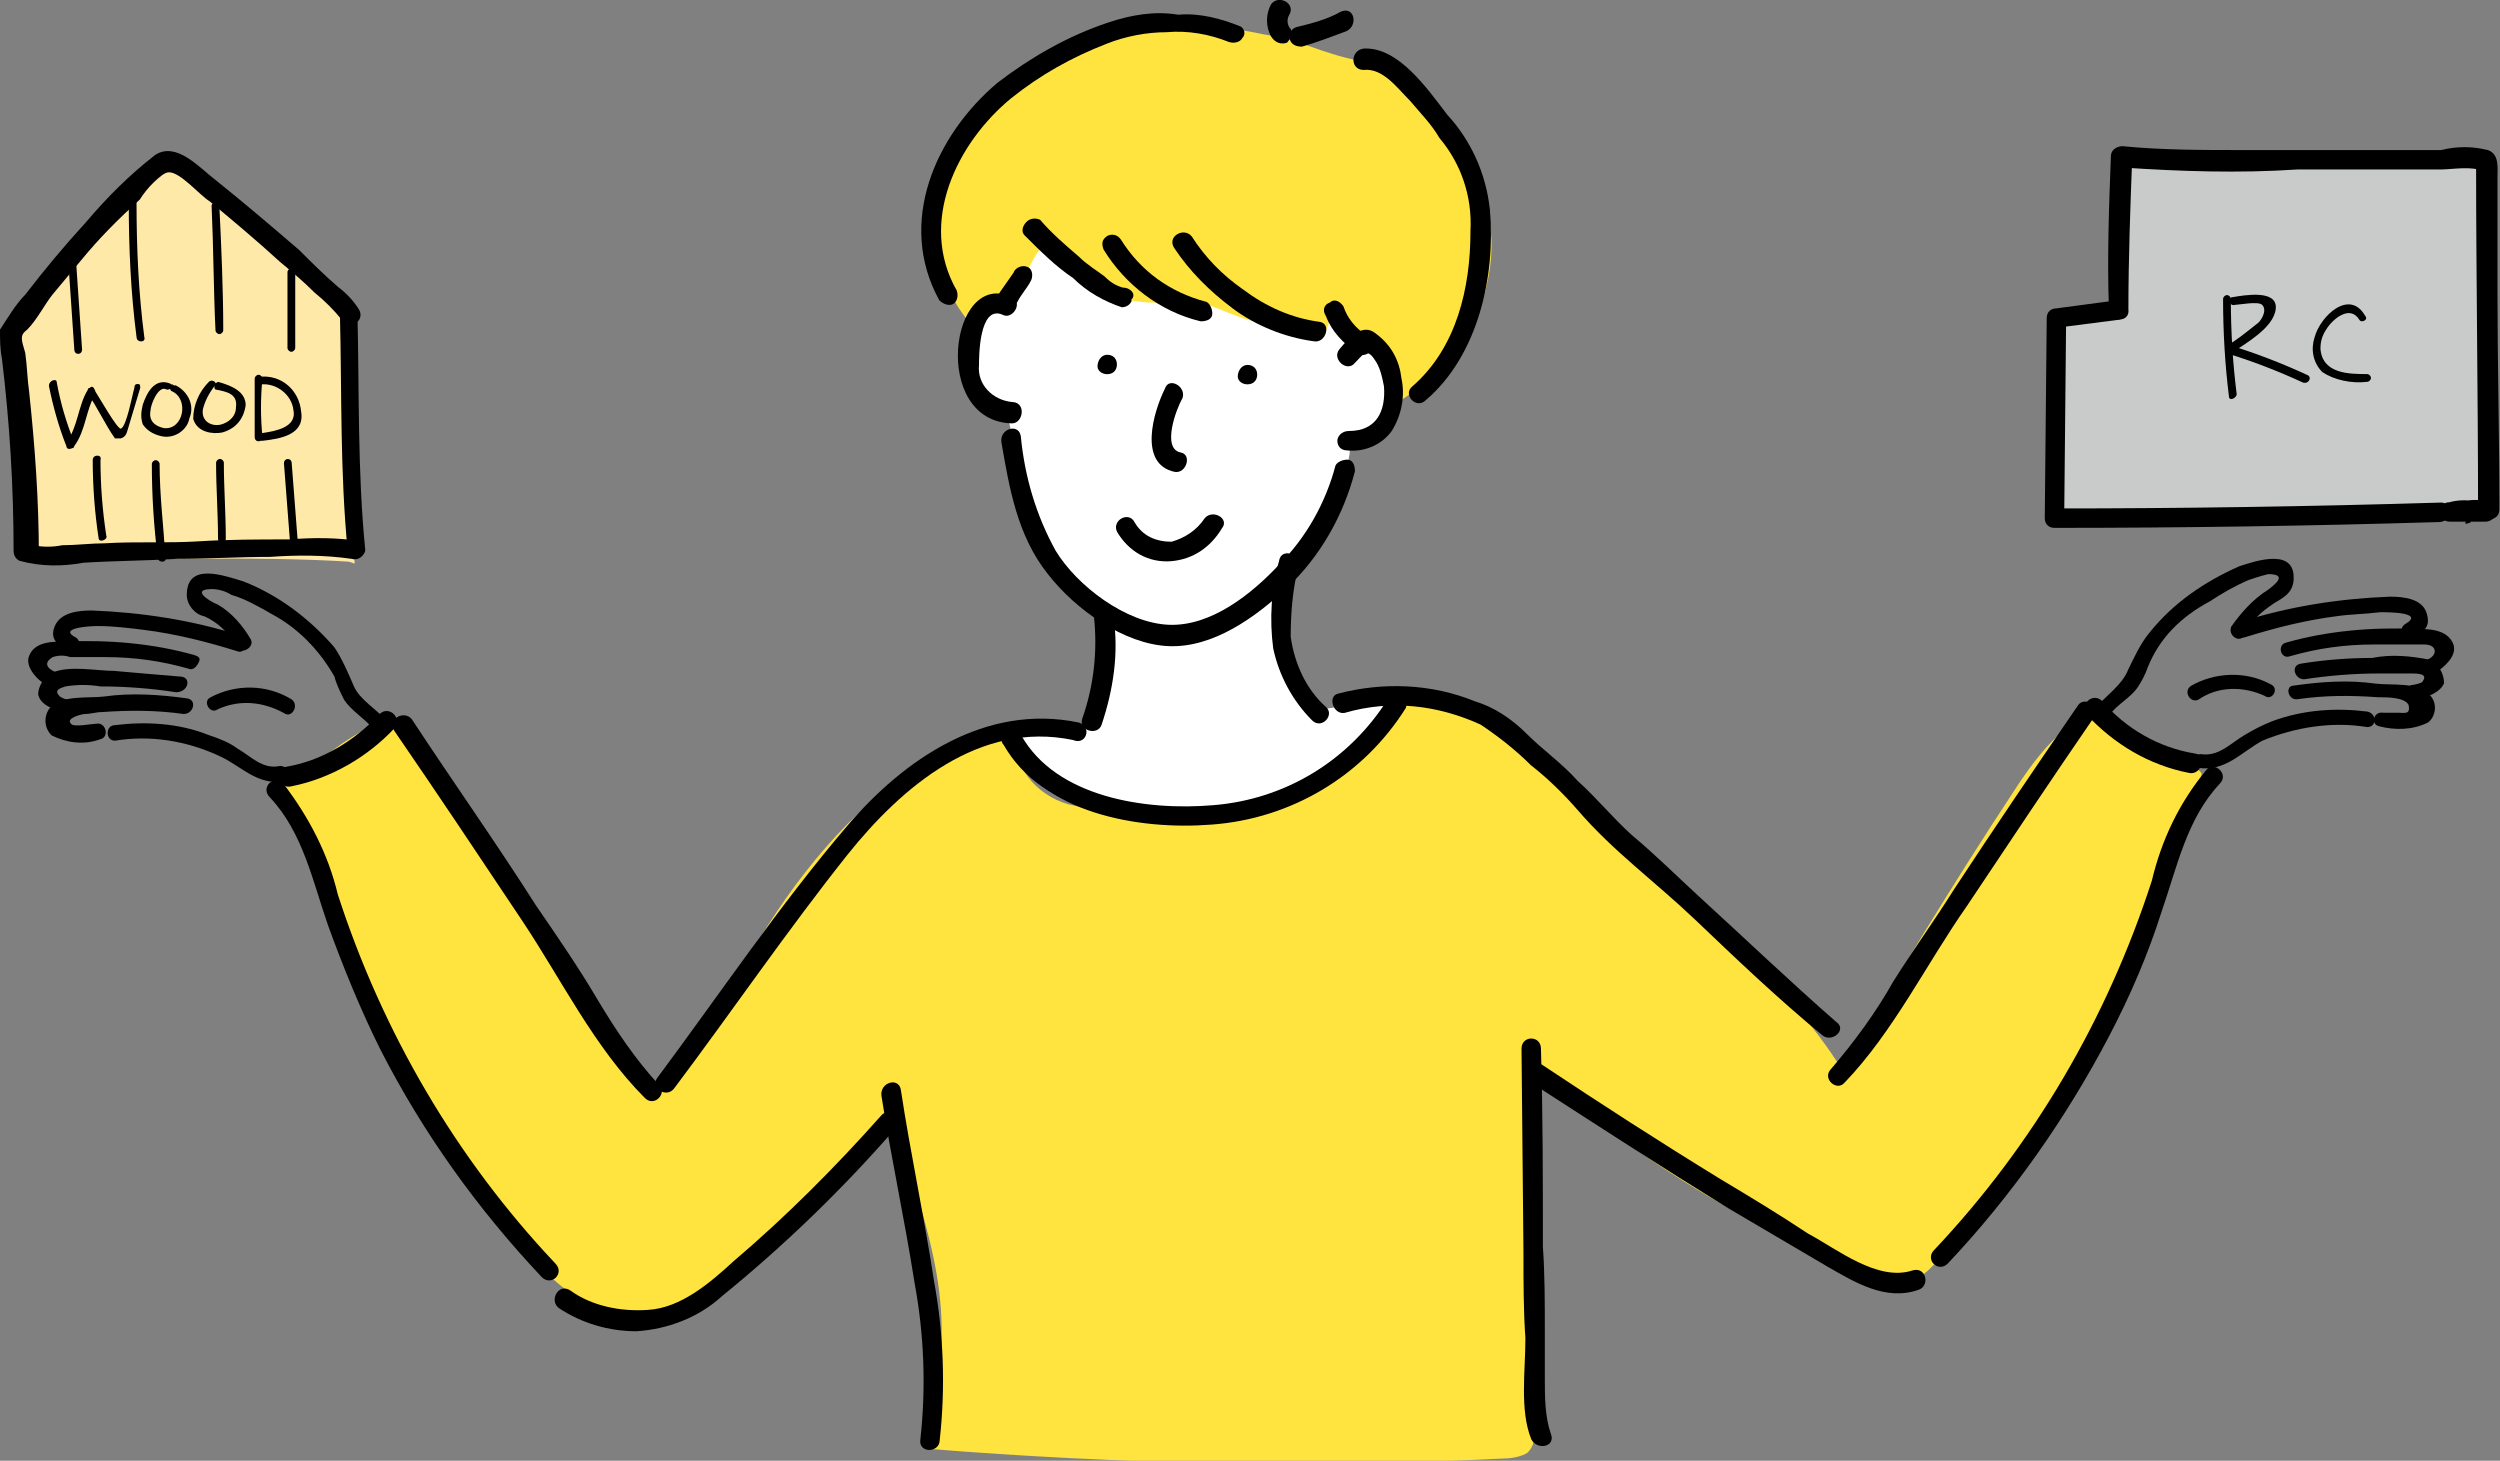 <?xml version="1.0" encoding="utf-8"?>
<!-- Generator: Adobe Illustrator 23.0.1, SVG Export Plug-In . SVG Version: 6.00 Build 0)  -->
<svg version="1.1" id="レイヤー_1" xmlns="http://www.w3.org/2000/svg" xmlns:xlink="http://www.w3.org/1999/xlink" x="0px"
	 y="0px" viewBox="0 0 128.7 75.2" style="enable-background:new 0 0 128.7 75.2;" xml:space="preserve">
<rect x="0" y="0" width="128.7" height="75.2" fill="#808080" stroke="none"/>
<style type="text/css">
	.st0{fill:#FFFFFF;}
	.st1{fill:#FFE33F;}
	.st2{fill:#FFE9A9;}
	.st3{fill:#C9CACA;}
</style>
<g id="グループ化_1663" transform="translate(0.249 -0.039)">
	<path id="パス_708" class="st0" d="M53.4,10.8l-1.8,5L50,16.4l-0.4,2.5l0.8,1.8l1.2,0.6l1.4,6.6l3.7,3.9c0,0,0.3,5.2-1.5,6
		l-3.5-0.1c0,0,0,2.5,3.5,3.8s6,1.2,11-0.9s4.4-2.9,5.3-4.6l-4,0.6c-1.5-1.9-2.1-4.3-1.8-6.7c1.2-1.5,2.2-3.1,3-4.8
		c0.9-2.2,0.4-2.2,0.4-2.2s1.7,0,2-1c0.3-1.3,0.4-2.6,0.1-3.8c-0.3-1-0.7-4.2-5.9-5S53.4,10.8,53.4,10.8z"/>
	<g id="グループ化_1529" transform="translate(14.091 35.621)">
		<path id="パス_709" class="st1" d="M37,2.4c-4.4,0.8-7.8,4.1-10.4,7.6s-4.1,7.2-7.2,10.4C13.9,13.3,11.6,8.9,6.6,2.2
			C6.4,1.8,5.9,1.6,5.5,1.6C5.1,1.6,4.7,1.7,4.4,2C2.6,3,2.4,3.5,0.7,4.6C0.4,4.7,0.1,4.6,0,4.9c-0.1,0.3,1,2.1,1.2,2.4
			c3,5,3.5,9.3,6.5,14.3c2.5,4.3,5.3,8.8,9.8,10.9c1,0.5,1.3,0.1,2.2-0.1c2.1-0.6,3.9-1.8,5.3-3.5c2.2-2.6,4.5-4.1,6.7-6.7
			c2.5,7.7,3.1,10,1.7,16.8c9.9,0.8,19.8,1,29.7,0.5c0.4,0,0.9-0.1,1.2-0.3c0.3-0.3,0.4-0.7,0.3-1.1c0.1-7.3,0.1-10.2-0.1-18.8
			c5,4.5,10.6,8,16.8,10.5c2.7,1,3,0.9,4.8-1.3c2.6-3.2,5-6.5,7.2-9.9c2-3.3,4.9-11.5,5.7-14.3c0.1-0.5-4.3-2.2-4.8-2.4
			c-0.3-0.1-0.7-0.6-1-0.6c-1.5,0.4-3,2.5-3.9,3.9c-3.1,4.7-6,9.5-8.8,14.3c-1.5-2.4-3.4-4.5-5.6-6.2c-5.1-4.2-9-10-14.9-12.8
			c-0.3-0.2-0.7-0.2-1-0.3c-2.4-0.2-3,2.7-4.5,4.1c-2.1,2-5.3,2.2-8.2,2.3c-1.8,0-3.6-0.3-5.3-0.7c-1.7-0.3-3.3-1.9-2.9-3.5"/>
	</g>
	<g id="グループ化_1530" transform="translate(0.41 8.654)">
		<path id="パス_710" class="st2" d="M17.5,8.2c0,3.8-0.2,8.4,0.1,12.2l-0.3-0.1c-4.6-0.3-11.7-0.1-16.4,0l-0.4-0.2
			C0.6,16.7,0.4,12.4,0,9l0-0.2c2.2-3.2,4.9-6,7.8-8.5C8,0.1,8.1,0,8.3,0c0.2,0,0.4,0.1,0.5,0.2c3,2.4,5.8,4.9,8.5,7.6L17.5,8.2z"/>
	</g>
	<g id="グループ化_1531" transform="translate(47.919 1.392)">
		<path id="パス_711" class="st1" d="M20,15.9c-0.8,0.4-2.3-0.9-3.1-0.7c-0.8,0.2-2.7-1-3.6-1c-0.4,0-0.8,0-1.2,0
			c-4.7,0.4-4.8-3-6.7-2.7c-0.3,0-1.3,3-2.6,3c-0.2,0-0.9,0.8-1.1,0.7c-0.5-0.6-0.9-1.3-1.2-2C0,10.6-0.5,8.7,0.8,6.5
			C1.5,5.2,2.5,4,3.7,3.2c1.1-0.8,2.3-1.4,3.5-2c1.2-0.3,1.8-0.7,3-1.1c1.3-0.1,2.6-0.1,4,0c0.9,0,1.7,0.1,2.6,0.3
			c2.4,0.4,2.7,0.9,5.1,1.4c0.9,0.5,1.7,1.1,2.6,1.7c1.2,0.7,2.1,1.9,2.4,3.2c0.2,1.1,0.7,0.9,1.2,1.9c1.3,3,0,7.2-2.3,9.5
			c-0.2,0.2-0.4,0.4-0.7,0.4c-0.1,0-1.4,1-1.5,0.9c-0.8-0.7-0.4-2.4-1.1-3.1c-0.7-0.6-1.3-1.2-1.9-1.9L20,15.9z"/>
	</g>
	<g id="グループ化_1533" transform="translate(49.05 15.135)">
		<g id="グループ化_1532">
			<path id="パス_712" d="M2.8,0.2c-3.2-1.5-4.2,6.4,0,6.5c0.3,0,0.5-0.3,0.5-0.6c0-0.3-0.2-0.5-0.5-0.5C1.8,5.5,1,4.7,1.1,3.7
				c0-0.4,0-3.1,1.2-2.6C2.8,1.4,3.4,0.5,2.8,0.2L2.8,0.2z"/>
		</g>
	</g>
	<g id="グループ化_1535" transform="translate(51.303 22.102)">
		<g id="グループ化_1534">
			<path id="パス_713" d="M0,0.7C0.4,3,0.8,5.5,2.4,7.5c1.4,1.8,3.9,3.6,6.2,3.7c2.3,0.1,4.5-1.5,6.1-3c1.7-1.6,2.9-3.7,3.5-6
				c0-0.3-0.1-0.6-0.4-0.6c-0.2,0-0.5,0.1-0.6,0.3c-0.5,1.9-1.5,3.7-2.9,5.1c-1.4,1.5-3.5,3.2-5.7,3.1c-2.2-0.1-4.7-2-5.8-3.8
				C1.8,4.5,1.2,2.5,1,0.4C0.9-0.3-0.1,0,0,0.7L0,0.7z"/>
		</g>
	</g>
	<g id="グループ化_1537" transform="translate(68.598 17.026)">
		<g id="グループ化_1536">
			<path id="パス_714" d="M0.9,1.7c0.4-0.4,0.6-0.8,1-0.2c0.3,0.4,0.4,0.9,0.5,1.4c0.1,1.3-0.4,2.3-1.8,2.3C0.2,5.2,0,5.5,0,5.7
				C0,6,0.2,6.2,0.5,6.2c0.9,0.1,1.8-0.3,2.3-1c0.5-0.8,0.7-1.8,0.5-2.7C3.2,1.6,2.8,0.8,2,0.2C1.3-0.4,0.6,0.4,0.1,1
				C-0.3,1.5,0.5,2.2,0.9,1.7L0.9,1.7z"/>
		</g>
	</g>
	<g id="グループ化_1539" transform="translate(63.471 18.825)">
		<g id="グループ化_1538">
			<path id="パス_715" d="M0.5,1C0.8,1,1,0.8,1,0.5C1,0.2,0.8,0,0.5,0C0.2,0,0,0.3,0,0.6C0,0.8,0.2,1,0.5,1z"/>
		</g>
	</g>
	<g id="グループ化_1541" transform="translate(56.25 18.302)">
		<g id="グループ化_1540">
			<path id="パス_716" d="M0.5,1C0.8,1,1,0.8,1,0.5C1,0.2,0.8,0,0.5,0C0.2,0,0,0.3,0,0.6C0,0.8,0.2,1,0.5,1z"/>
		</g>
	</g>
	<g id="グループ化_1543" transform="translate(57.162 26.528)">
		<g id="グループ化_1542">
			<path id="パス_717" d="M0.1,0.9c0.6,1,1.6,1.6,2.8,1.5c1.1-0.1,2-0.7,2.6-1.7C5.9,0.2,5-0.3,4.6,0.2c-0.4,0.6-1,1-1.7,1.2
				C2.1,1.4,1.4,1.1,1,0.4C0.7-0.2-0.2,0.3,0.1,0.9L0.1,0.9z"/>
		</g>
	</g>
	<g id="グループ化_1545" transform="translate(67.912 15.514)">
		<g id="グループ化_1544">
			<path id="パス_718" d="M0.1,0.8C0.4,1.6,1,2.2,1.7,2.7c0.6,0.4,1.1-0.5,0.5-0.9C1.6,1.4,1.2,0.9,1,0.3C0.8,0,0.5-0.1,0.3,0.1
				c0,0,0,0,0,0C0,0.2-0.1,0.5,0.1,0.8L0.1,0.8z"/>
		</g>
	</g>
	<g id="グループ化_1547" transform="translate(51.129 13.777)">
		<g id="グループ化_1546">
			<path id="パス_719" d="M0.8,0.3C0.6,0.6,0.3,1,0.1,1.3C-0.1,1.6,0,1.9,0.3,2c0,0,0,0,0,0C0.5,2.2,0.8,2.1,1,1.8
				c0.2-0.4,0.5-0.7,0.7-1.1c0.1-0.2,0.1-0.6-0.2-0.7c0,0,0,0,0,0C1.3-0.1,0.9,0,0.8,0.3z"/>
		</g>
	</g>
	<g id="グループ化_1549" transform="translate(52.399 11.257)">
		<g id="グループ化_1548">
			<path id="パス_720" d="M0.1,0.9c0.8,0.8,1.6,1.6,2.5,2.2c0.7,0.7,1.6,1.2,2.5,1.5c0.2,0,0.4-0.1,0.5-0.3c0,0,0,0,0-0.1
				C6,3.8,5.1,3.3,4.8,3.8c0,0,0,0,0,0.1C4.9,3.8,5,3.7,5.2,3.6C4.8,3.5,4.5,3.3,4.2,3C3.8,2.7,3.3,2.4,2.9,2
				c-0.7-0.6-1.4-1.2-2-1.9C0.7,0,0.4,0,0.2,0.2C0,0.4-0.1,0.7,0.1,0.9L0.1,0.9L0.1,0.9z"/>
		</g>
	</g>
	<g id="グループ化_1551" transform="translate(56.461 12.081)">
		<g id="グループ化_1550">
			<path id="パス_721" d="M0.1,0.8c1.1,1.8,2.9,3.2,5,3.7c0.3,0,0.6-0.1,0.6-0.4c0-0.2-0.1-0.5-0.3-0.6C3.5,3,2,1.9,1,0.3
				C0.8,0,0.5,0,0.3,0.1C0,0.3,0,0.5,0.1,0.8L0.1,0.8z"/>
		</g>
	</g>
	<g id="グループ化_1553" transform="translate(60.103 12.011)">
		<g id="グループ化_1552">
			<path id="パス_722" d="M0.1,0.8C0.9,2,1.9,3,3.1,3.9c1.2,0.9,2.7,1.5,4.2,1.7c0.6,0.1,0.9-0.9,0.3-1c-1.5-0.2-2.8-0.8-4-1.7
				C2.6,2.2,1.7,1.3,1,0.2C0.6-0.3-0.3,0.2,0.1,0.8L0.1,0.8z"/>
		</g>
	</g>
	<g id="グループ化_1555" transform="translate(47.205 0.697)">
		<g id="グループ化_1554">
			<path id="パス_723" d="M16.4,0.7c-1-0.4-2.1-0.7-3.2-0.6C12-0.1,10.8,0.1,9.6,0.5c-2.1,0.7-4,1.8-5.7,3.1
				c-3.2,2.7-5.2,7.2-3,11.2c0.2,0.2,0.5,0.3,0.7,0.2c0.2-0.1,0.3-0.4,0.2-0.7c-2-3.5,0-7.6,2.8-9.9c1.5-1.2,3.1-2.1,4.9-2.8
				c1-0.4,2.1-0.6,3.1-0.6c1.1-0.1,2.2,0.1,3.2,0.5c0.3,0.1,0.6,0,0.7-0.2C16.7,1.1,16.6,0.8,16.4,0.7L16.4,0.7z"/>
		</g>
	</g>
	<g id="グループ化_1557" transform="translate(69.451 2.539)">
		<g id="グループ化_1556">
			<path id="パス_724" d="M0.5,1.1C1.5,1,2.2,2,2.9,2.7c0.5,0.6,1.1,1.2,1.5,1.9c1.1,1.3,1.7,3,1.6,4.8c0,2.9-0.7,6-3,8
				c-0.5,0.4,0.2,1.2,0.7,0.7c2.7-2.3,3.6-6.4,3.3-9.8C6.8,6.4,6,4.7,4.8,3.4C3.8,2.1,2.3-0.1,0.5,0C-0.2,0.1-0.2,1.1,0.5,1.1
				L0.5,1.1z"/>
		</g>
	</g>
	<g id="グループ化_1559" transform="translate(65.001 0.039)">
		<g id="グループ化_1558" transform="translate(0 0)">
			<path id="パス_725" d="M0.2,0.2c-0.3,0.5-0.3,1.2,0,1.7C0.4,2.2,0.7,2.3,1,2.2C1.2,2,1.3,1.7,1.2,1.5c0,0,0,0,0,0
				C1,1.3,1,1,1.1,0.8C1.5,0.2,0.6-0.3,0.2,0.2L0.2,0.2z"/>
		</g>
	</g>
	<g id="グループ化_1561" transform="translate(66.077 0.64)">
		<g id="グループ化_1560">
			<path id="パス_726" d="M0.7,1.8C1.4,1.6,2.2,1.3,3,1c0.6-0.3,0.4-1.3-0.3-1C2,0.4,1.2,0.6,0.4,0.8C0.1,0.9,0,1.2,0.1,1.5
				C0.2,1.7,0.4,1.8,0.7,1.8z"/>
		</g>
	</g>
	<g id="グループ化_1563" transform="translate(59.028 19.732)">
		<g id="グループ化_1562">
			<path id="パス_727" d="M0.7,0.3C0.1,1.5-0.7,4.2,1.2,4.6c0.6,0.1,0.9-0.9,0.3-1c-1-0.2-0.2-2.3,0.1-2.8
				C1.8,0.2,0.9-0.3,0.7,0.3L0.7,0.3z"/>
		</g>
	</g>
	<g id="グループ化_1565" transform="translate(55.463 31.244)">
		<g id="グループ化_1564">
			<path id="パス_728" d="M0.6,0.5c0.2,1.8,0,3.6-0.6,5.3c-0.2,0.6,0.8,0.9,1,0.3c0.6-1.8,0.9-3.7,0.6-5.6
				C1.6-0.1,0.6-0.2,0.6,0.5L0.6,0.5z"/>
		</g>
	</g>
	<g id="グループ化_1567" transform="translate(65.196 28.522)">
		<g id="グループ化_1566">
			<path id="パス_729" d="M0.4,0.4C0,1.8-0.1,3.4,0.1,4.9c0.3,1.4,1,2.7,2,3.7c0.5,0.5,1.2-0.3,0.7-0.7c-1-0.9-1.6-2.2-1.8-3.6
				c0-1.2,0.1-2.5,0.4-3.6C1.5,0,0.5-0.3,0.4,0.4L0.4,0.4z"/>
		</g>
	</g>
	<g id="グループ化_1569" transform="translate(33.484 37.034)">
		<g id="グループ化_1568">
			<path id="パス_730" d="M21.8,0.2c-4.8-1-9,1.9-11.9,5.3c-3.5,4.1-6.6,8.7-9.8,13c-0.4,0.5,0.5,1.1,0.9,0.5c3-4,5.8-8.1,8.9-12
				c2.8-3.5,6.8-6.9,11.6-5.9C22.2,1.4,22.5,0.4,21.8,0.2L21.8,0.2z"/>
		</g>
	</g>
	<g id="グループ化_1571" transform="translate(68.369 35.339)">
		<g id="グループ化_1570">
			<path id="パス_731" d="M0.6,1.4C3,0.7,5.4,1,7.6,2c0.9,0.6,1.8,1.3,2.6,2.1c0.9,0.7,1.7,1.5,2.4,2.3c1.8,2.1,4,3.7,6,5.6
				c2.2,2.1,4.3,4.1,6.6,6c0.5,0.4,1.3-0.3,0.7-0.7c-2.4-2.1-4.7-4.3-7-6.4c-1.2-1.1-2.3-2.2-3.5-3.2c-1-0.9-1.8-1.9-2.8-2.8
				C11.8,4,10.8,3.3,10,2.5C9.2,1.7,8.3,1.1,7.3,0.8c-2.2-0.9-4.7-1-7-0.4C-0.3,0.5,0,1.5,0.6,1.4L0.6,1.4z"/>
		</g>
	</g>
	<g id="グループ化_1573" transform="translate(45.129 55.758)">
		<g id="グループ化_1572">
			<path id="パス_732" d="M0,0.7c0.5,3.2,1.2,6.4,1.7,9.6C2.2,13,2.3,15.7,2,18.4c-0.1,0.7,1,0.7,1,0c0.3-2.7,0.2-5.5-0.3-8.2
				C2.2,6.9,1.5,3.7,1,0.4C0.9-0.3-0.1,0,0,0.7L0,0.7z"/>
		</g>
	</g>
	<g id="グループ化_1575" transform="translate(78.079 53.527)">
		<g id="グループ化_1574">
			<path id="パス_733" d="M0,0.5L0.1,11c0,1.5,0,3,0.1,4.4c0,1.7-0.3,3.7,0.3,5.2c0.3,0.6,1.3,0.4,1-0.3c-0.3-0.9-0.3-1.9-0.3-2.8
				c0-0.8,0-1.6,0-2.4c0-1.5,0-3-0.1-4.4C1.1,7.3,1.1,3.9,1,0.5C1-0.2,0-0.2,0,0.5L0,0.5z"/>
		</g>
	</g>
	<g id="グループ化_1577" transform="translate(78.318 54.738)">
		<g id="グループ化_1576">
			<path id="パス_734" d="M0.2,1C3.6,3.2,7,5.4,10.4,7.5c1.7,1,3.4,2,5.1,3c1.4,0.8,3,1.8,4.7,1.2c0.6-0.2,0.4-1.2-0.3-1
				c-1.8,0.6-3.9-1.1-5.4-1.9C13,7.8,11.5,6.9,10,6C6.9,4.1,3.8,2.1,0.8,0.1C0.2-0.3-0.3,0.6,0.2,1L0.2,1z"/>
		</g>
	</g>
	<g id="グループ化_1579" transform="translate(28.31 57.272)">
		<g id="グループ化_1578">
			<path id="パス_735" d="M0.2,10.1c1.2,0.8,2.6,1.2,4,1.2c1.6-0.1,3.2-0.7,4.4-1.8c3.2-2.6,6.2-5.5,8.9-8.6
				c0.4-0.5-0.3-1.2-0.7-0.7c-2.4,2.7-4.9,5.2-7.6,7.5C8,8.8,6.5,10.1,4.8,10.2c-1.4,0.1-2.9-0.2-4-1C0.2,8.8-0.3,9.7,0.2,10.1
				L0.2,10.1z"/>
		</g>
	</g>
	<g id="グループ化_1581" transform="translate(-0.249 7.808)">
		<g id="グループ化_1580" transform="translate(0)">
			<path id="パス_736" d="M17.5,8.4c0.1,4.1,0,8.1,0.4,12.2c0.2-0.2,0.4-0.3,0.7-0.5c-1.2-0.2-2.5-0.2-3.7-0.1
				c-1.6,0-3.1,0-4.7,0.1S7,20.1,5.4,20.2c-0.7,0-1.5,0.1-2.2,0.1c-0.5,0.1-1,0.1-1.5,0c0.1,0.1,0.2,0.3,0.3,0.5
				c0-2.8-0.2-5.6-0.5-8.4c-0.1-0.7-0.1-1.3-0.2-2C1.1,9.7,1,9.5,1.4,9.2c0.5-0.5,0.9-1.3,1.3-1.8c0.5-0.6,1-1.2,1.5-1.8
				c0.9-1.1,1.9-2.1,3-3.1C7.5,2,8.3,1.1,8.7,1.1c0.6,0,1.6,1.2,2.1,1.5c1.2,1,2.4,2,3.6,3.1c0.6,0.5,1.2,1,1.8,1.6
				c0.5,0.4,1,0.9,1.4,1.4c0.3,0.6,1.2,0.1,0.9-0.5c-0.3-0.5-0.7-0.9-1.1-1.2c-0.7-0.6-1.4-1.3-2-1.9c-1.4-1.2-2.8-2.4-4.3-3.6
				C10.3,0.9,9.1-0.5,8,0.2c-1.3,1-2.5,2.2-3.6,3.5C3.3,4.9,2.3,6.1,1.3,7.4C0.8,7.9,0.4,8.6,0,9.2c0,0.5,0,1,0.1,1.5
				c0.4,3.3,0.6,6.6,0.6,9.9c0,0.2,0.1,0.4,0.3,0.5c1.1,0.3,2.2,0.3,3.3,0.1c1.6-0.1,3.2-0.1,4.8-0.2c1.6,0,3.2-0.1,4.8-0.1
				c1.4-0.1,2.8-0.1,4.2,0.1c0.3,0.1,0.6-0.1,0.7-0.4c0,0,0-0.1,0-0.1c-0.4-4-0.3-8.1-0.4-12.2c0-0.3-0.2-0.5-0.5-0.5
				C17.8,7.9,17.5,8.1,17.5,8.4z"/>
		</g>
	</g>
	<g id="グループ化_1583" transform="translate(93.819 36.163)">
		<g id="グループ化_1582">
			<path id="パス_737" d="M12.9,0.2c-2.2,3.2-4.3,6.3-6.4,9.5c-1,1.6-2.1,3.1-3.1,4.7c-0.9,1.6-2,3.1-3.2,4.5
				c-0.5,0.5,0.3,1.2,0.7,0.7c2.5-2.6,4.2-6.1,6.3-9.1c2.2-3.3,4.4-6.6,6.6-9.8C14.1,0.2,13.2-0.3,12.9,0.2L12.9,0.2z"/>
		</g>
	</g>
	<g id="グループ化_1585" transform="translate(99.126 39.484)">
		<g id="グループ化_1584">
			<path id="パス_738" d="M0.9,25.6c3.3-3.5,6.1-7.5,8.3-11.7c1.1-2.1,2-4.2,2.7-6.4c0.8-2.3,1.3-4.8,3-6.6
				c0.5-0.5-0.3-1.2-0.7-0.7c-1.4,1.7-2.3,3.6-2.8,5.7C9.1,13,5.3,19.5,0.2,24.9C-0.3,25.4,0.4,26.1,0.9,25.6L0.9,25.6z"/>
		</g>
	</g>
	<g id="グループ化_1587" transform="translate(107.078 35.936)">
		<g id="グループ化_1586">
			<path id="パス_739" d="M0.1,0.9c1.4,1.5,3.2,2.6,5.3,3c0.6,0.1,0.9-0.9,0.3-1C3.8,2.6,2.1,1.6,0.9,0.2C0.4-0.3-0.3,0.4,0.1,0.9
				L0.1,0.9z"/>
		</g>
	</g>
	<g id="グループ化_1589" transform="translate(107.517 28.895)">
		<g id="グループ化_1588">
			<path id="パス_740" d="M0.8,8c0.4-0.6,1.1-0.9,1.5-1.5c0.2-0.3,0.4-0.7,0.5-1C3.4,4,4.5,2.9,6,2.1C6.6,1.7,7.3,1.3,8,1
				c0.3-0.1,0.6-0.2,1-0.3c1,0,0.4,0.5,0,0.8C8.2,2,7.6,2.7,7.1,3.4C6.9,3.9,7.6,4.3,7.8,3.8c0.3-0.7,0.9-1.2,1.5-1.6
				c0.5-0.3,0.9-0.5,1-1.1c0.2-1.8-1.9-1.1-2.8-0.8C5.7,1.1,4.1,2.2,2.9,3.7C2.4,4.3,2.1,5,1.8,5.6C1.5,6.4,0.6,7,0.1,7.6
				C-0.2,8,0.5,8.4,0.8,8L0.8,8z"/>
		</g>
	</g>
	<g id="グループ化_1591" transform="translate(114.789 30.755)">
		<g id="グループ化_1590">
			<path id="パス_741" d="M0.5,2.1C2.1,1.6,3.7,1.2,5.3,1C6,0.9,6.7,0.9,7.5,0.8c0.4,0,2.3,0,1.3,0.6C8.6,1.5,8.5,1.8,8.7,1.9
				C8.8,2.1,9,2.2,9.2,2.1c0.5-0.3,0.9-0.5,0.7-1.2C9.7,0.1,8.7,0,8,0C5.4,0.1,2.8,0.5,0.3,1.3C-0.2,1.5,0,2.2,0.5,2.1L0.5,2.1z"/>
		</g>
	</g>
	<g id="グループ化_1593" transform="translate(112.618 36.57)">
		<g id="グループ化_1592">
			<path id="パス_742" d="M9,0.1C7.4-0.1,5.7,0,4.1,0.6C3.6,0.8,3.2,1,2.7,1.3C2,1.7,1.4,2.4,0.5,2.3C0,2.2-0.2,3,0.3,3
				c1.4,0.2,2.2-0.8,3.3-1.4C5.3,0.9,7.2,0.6,9,0.9C9.5,0.9,9.5,0.2,9,0.1L9,0.1z"/>
		</g>
	</g>
	<g id="グループ化_1595" transform="translate(19.953 36.867)">
		<g id="グループ化_1594">
			<path id="パス_743" d="M0.1,0.8C2.3,4,4.5,7.3,6.7,10.6c2,3,3.7,6.5,6.3,9.1c0.5,0.5,1.2-0.3,0.7-0.7c-1.2-1.3-2.2-2.8-3.1-4.3
				c-1-1.7-2.1-3.3-3.2-4.9C5.3,6.5,3.1,3.4,1,0.2C0.6-0.3-0.3,0.2,0.1,0.8L0.1,0.8z"/>
		</g>
	</g>
	<g id="グループ化_1597" transform="translate(13.441 40.184)">
		<g id="グループ化_1596">
			<path id="パス_744" d="M14.9,24.9C9.8,19.5,6,13,3.7,5.9c-0.5-2.1-1.5-4-2.8-5.7C0.4-0.3-0.3,0.4,0.2,0.9
				c1.7,1.8,2.2,4.3,3,6.6c0.8,2.2,1.7,4.4,2.7,6.4c2.2,4.3,5,8.2,8.3,11.7C14.7,26.1,15.4,25.4,14.9,24.9L14.9,24.9z"/>
		</g>
	</g>
	<g id="グループ化_1599" transform="translate(117.154 32.417)">
		<g id="グループ化_1598">
			<path id="パス_745" d="M0.5,1.4C1.9,1,3.3,0.8,4.8,0.8c0.6,0,1.1,0,1.7,0c0.3,0,0.6,0,0.9,0c0.7,0,0.7,0.6,0.1,0.8
				C7,1.9,7.4,2.5,7.9,2.3c0.5-0.3,1.2-0.9,1-1.5C8.6,0,7.6,0,7,0C4.7-0.1,2.4,0.1,0.3,0.7C-0.2,0.8,0,1.6,0.5,1.4L0.5,1.4z"/>
		</g>
	</g>
	<g id="グループ化_1601" transform="translate(117.871 33.809)">
		<g id="グループ化_1600">
			<path id="パス_746" d="M0.5,1.2C1.8,1,3.1,0.9,4.4,0.9c0.5,0,1.1,0,1.6,0c0.3,0,0.9,0,0.6,0.4c0,0.1-0.5,0.2-0.6,0.2
				C5.6,1.7,5.8,2.5,6.3,2.3c0.5-0.2,1.2-0.4,1.4-0.9C7.7,0.9,7.4,0.4,7,0.2C6,0,5-0.1,4,0.1c-1.2,0-2.5,0.1-3.7,0.3
				C-0.2,0.5,0,1.2,0.5,1.2L0.5,1.2z"/>
		</g>
	</g>
	<g id="グループ化_1603" transform="translate(117.547 35.132)">
		<g id="グループ化_1602">
			<path id="パス_747" d="M0.5,0.9c1.4-0.2,2.7-0.2,4.1-0.1c0.5,0,1.4,0,1.6,0.4C6.3,1.7,6,1.6,5.7,1.6c-0.3,0-0.5,0-0.8,0
				C4.4,1.5,4.2,2.2,4.7,2.3c0.8,0.2,1.7,0.2,2.5-0.2c0.4-0.3,0.5-1,0.1-1.4C6.8,0,5.3,0.2,4.5,0.1C3.1-0.1,1.7,0,0.3,0.2
				C-0.2,0.2,0,1,0.5,0.9L0.5,0.9z"/>
		</g>
	</g>
	<g id="グループ化_1605" transform="translate(112.327 34.757)">
		<g id="グループ化_1604">
			<path id="パス_748" d="M4.3,0.5C3-0.2,1.4-0.1,0.2,0.6c-0.4,0.3,0,0.9,0.4,0.7c1-0.7,2.3-0.7,3.4-0.2C4.4,1.4,4.8,0.7,4.3,0.5
				L4.3,0.5z"/>
		</g>
	</g>
	<g id="グループ化_1607" transform="translate(14.073 36.614)">
		<g id="グループ化_1606">
			<path id="パス_749" d="M5.2,0.2c-1.3,1.4-3,2.4-4.8,2.7C-0.3,3,0,4.1,0.7,3.9c2-0.4,3.9-1.5,5.3-3C6.4,0.4,5.7-0.3,5.2,0.2
				L5.2,0.2z"/>
		</g>
	</g>
	<g id="グループ化_1609" transform="translate(9.367 29.565)">
		<g id="グループ化_1608">
			<path id="パス_750" d="M10.3,7.6C9.8,7,8.9,6.5,8.6,5.8C8.3,5.1,8,4.4,7.6,3.8C6.3,2.3,4.7,1.1,2.9,0.4C1.9,0.1,0-0.6,0,1.1
				c0,0.5,0.4,1,0.9,1.1c0.7,0.3,1.3,0.9,1.7,1.6c0.2,0.4,0.9,0,0.7-0.4c-0.4-0.7-1-1.4-1.7-1.8C1.1,1.4,0.2,0.8,1.3,0.8
				c0.3,0,0.7,0.1,1,0.3C3,1.3,3.7,1.7,4.4,2.1c1.3,0.7,2.4,1.8,3.2,3.2c0.1,0.4,0.3,0.8,0.5,1.2C8.5,7.1,9.1,7.4,9.6,8
				C9.9,8.4,10.6,8,10.3,7.6L10.3,7.6z"/>
		</g>
	</g>
	<g id="グループ化_1611" transform="translate(2.474 31.467)">
		<g id="グループ化_1610">
			<path id="パス_751" d="M9.7,1.3C7.2,0.5,4.6,0.1,2,0C1.3,0,0.4,0.1,0.1,0.8c-0.3,0.7,0.2,1,0.7,1.3c0.4,0.3,0.8-0.4,0.4-0.7
				C0.2,0.9,1.9,0.8,2.3,0.8c0.8,0,1.6,0.1,2.4,0.2c1.6,0.2,3.2,0.6,4.8,1.1C9.7,2.2,9.9,2,10,1.8S9.9,1.4,9.7,1.3L9.7,1.3z"/>
		</g>
	</g>
	<g id="グループ化_1613" transform="translate(5.268 37.27)">
		<g id="グループ化_1612">
			<path id="パス_752" d="M0.4,0.9c1.8-0.3,3.7,0,5.4,0.8C6.9,2.2,7.7,3.2,9.1,3c0.5-0.1,0.3-0.8-0.2-0.8C8,2.4,7.4,1.7,6.7,1.3
				C6.3,1,5.8,0.8,5.2,0.6C3.7,0,2-0.1,0.4,0.1C-0.1,0.1-0.1,0.9,0.4,0.9L0.4,0.9z"/>
		</g>
	</g>
	<g id="グループ化_1615" transform="translate(1.167 33.066)">
		<g id="グループ化_1614">
			<path id="パス_753" d="M8.6,0.7C6.5,0.1,4.2-0.1,1.9,0C1.3,0,0.4,0,0.1,0.7c-0.3,0.6,0.5,1.4,1,1.6c0.5,0.2,0.9-0.5,0.4-0.7
				C1,1.4,0.8,1.1,1.3,0.8c0.3-0.1,0.6-0.1,0.9,0c0.6,0,1.2,0,1.8,0c1.5,0,2.9,0.2,4.3,0.6c0.2,0.1,0.4-0.1,0.5-0.3S8.9,0.8,8.6,0.7
				L8.6,0.7z"/>
		</g>
	</g>
	<g id="グループ化_1617" transform="translate(1.717 34.476)">
		<g id="グループ化_1616">
			<path id="パス_754" d="M7.4,0.4C6.2,0.3,5,0.2,3.9,0.1c-0.9,0-2.3-0.3-3.2,0.1C0.3,0.4,0,0.9,0,1.3c0.1,0.6,0.9,0.8,1.4,1
				C1.9,2.5,2,1.7,1.6,1.6c-0.1,0-0.4-0.1-0.5-0.2C0.8,1.1,1.1,1,1.4,0.9c0.6-0.1,1.2-0.1,1.8,0c1.3,0,2.6,0.1,3.9,0.3
				C7.7,1.2,7.9,0.5,7.4,0.4L7.4,0.4z"/>
		</g>
	</g>
	<g id="グループ化_1619" transform="translate(2.106 35.796)">
		<g id="グループ化_1618">
			<path id="パス_755" d="M7.3,0.2C5.9,0,4.4-0.1,3,0.1C2.2,0.2,0.8,0,0.2,0.7c-0.3,0.4-0.3,1,0.1,1.4C1.1,2.5,2,2.6,2.8,2.3
				c0.5-0.1,0.3-0.9-0.2-0.8c-0.2,0-1.2,0.2-1.3,0C1,1.2,1.9,1,2,1c0.3,0,0.6-0.1,0.9-0.1C4.3,0.8,5.7,0.8,7.1,1
				C7.6,1,7.8,0.3,7.3,0.2L7.3,0.2z"/>
		</g>
	</g>
	<g id="グループ化_1621" transform="translate(10.37 35.448)">
		<g id="グループ化_1620">
			<path id="パス_756" d="M0.6,1.1C1.7,0.6,2.9,0.7,4,1.3c0.4,0.3,0.8-0.4,0.4-0.7C3.1-0.2,1.5-0.2,0.2,0.5
				C-0.2,0.7,0.2,1.4,0.6,1.1L0.6,1.1z"/>
		</g>
	</g>
	<g id="グループ化_1623" transform="translate(2.27 19.609)">
		<g id="グループ化_1622">
			<path id="パス_757" d="M0,0.3c0.2,1,0.5,2.1,0.9,3.1c0,0.1,0.1,0.2,0.3,0.1c0.1,0,0.1-0.1,0.1-0.1c0.6-0.8,0.6-1.9,1.1-2.7H2
				c0.5,0.7,0.9,1.6,1.4,2.3C3.5,3,3.6,3,3.7,3C4,2.9,4,2.7,4.1,2.4c0.2-0.7,0.4-1.3,0.6-2c0-0.1,0-0.2-0.1-0.2
				c-0.1,0-0.2,0-0.2,0.2c-0.1,0.3-0.4,2-0.7,2.1c-0.2,0-1.1-1.6-1.3-1.9C2.3,0.3,2.2,0.3,2.1,0.4c0,0-0.1,0-0.1,0.1
				C1.5,1.3,1.5,2.4,0.9,3.2c0.1,0,0.3,0,0.4,0c-0.4-1-0.7-2-0.9-3.1C0.4-0.1,0,0,0,0.3L0,0.3z"/>
		</g>
	</g>
	<g id="グループ化_1625" transform="translate(6.999 19.679)">
		<g id="グループ化_1624">
			<path id="パス_758" d="M1.5,0.1C0.7-0.2,0.3,0.6,0.1,1.2C0,1.6,0,1.9,0.1,2.2C0.3,2.5,0.6,2.7,1,2.8c0.7,0.2,1.4-0.3,1.5-0.9
				c0,0,0,0,0,0c0.3-0.7-0.1-1.4-0.7-1.7c0,0,0,0-0.1,0C1.5,0,1.4,0.4,1.6,0.5c0.9,0.4,0.6,2-0.4,1.9C0.7,2.3,0.4,2,0.5,1.5
				c0-0.3,0.4-1.3,0.8-1.1C1.5,0.5,1.7,0.2,1.5,0.1L1.5,0.1z"/>
		</g>
	</g>
	<g id="グループ化_1627" transform="translate(9.698 19.602)">
		<g id="グループ化_1626">
			<path id="パス_759" d="M0.8,0.1C0.3,0.6,0,1.3,0,2C0.2,2.7,1,2.8,1.5,2.7C2.2,2.5,2.6,2,2.7,1.3C2.7,0.6,2,0.3,1.3,0.1
				C1.1,0.1,1,0.5,1.2,0.5c0.5,0.1,1.1,0.2,1,0.9C2.2,1.9,1.8,2.2,1.4,2.3c-0.5,0.1-1-0.2-0.9-0.8c0.1-0.4,0.3-0.8,0.6-1.2
				C1.3,0.2,1-0.1,0.8,0.1L0.8,0.1z"/>
		</g>
	</g>
	<g id="グループ化_1629" transform="translate(12.862 19.333)">
		<g id="グループ化_1628">
			<path id="パス_760" d="M0,0.2c0,1,0,2,0,3c0,0.3,0.4,0.3,0.4,0c-0.1-1-0.1-2,0-3C0.4,0.1,0.3,0,0.2,0C0.1,0,0,0.1,0,0.2L0,0.2
				L0,0.2z"/>
		</g>
	</g>
	<g id="グループ化_1631" transform="translate(12.954 19.432)">
		<g id="グループ化_1630">
			<path id="パス_761" d="M0.2,0.4C1,0.3,1.8,0.9,1.9,1.7c0.2,0.9-0.9,1.1-1.6,1.2c-0.3,0-0.3,0.4,0,0.4c0.9-0.1,2.2-0.3,2-1.5
				C2.2,0.7,1.3-0.1,0.2,0C0.1,0,0,0.1,0,0.2C0,0.3,0.1,0.4,0.2,0.4C0.2,0.4,0.2,0.4,0.2,0.4L0.2,0.4z"/>
		</g>
	</g>
	<g id="グループ化_1633" transform="translate(4.524 23.519)">
		<g id="グループ化_1632">
			<path id="パス_762" d="M0,0.2c0,1.3,0.1,2.7,0.3,4c0,0.3,0.5,0.1,0.4-0.1C0.5,2.8,0.4,1.5,0.4,0.2C0.5-0.1,0-0.1,0,0.2L0,0.2z"
				/>
		</g>
	</g>
	<g id="グループ化_1635" transform="translate(3.276 13.431)">
		<g id="グループ化_1634">
			<path id="パス_763" d="M0,0.2c0.1,1.5,0.2,2.9,0.3,4.4c0,0.3,0.4,0.3,0.4,0C0.6,3.1,0.5,1.7,0.4,0.2C0.4-0.1,0-0.1,0,0.2z"/>
		</g>
	</g>
	<g id="グループ化_1637" transform="translate(6.38 10.291)">
		<g id="グループ化_1636">
			<path id="パス_764" d="M0,0.2C0,2.5,0.1,4.8,0.4,7.1c0,0.3,0.5,0.3,0.4,0C0.5,4.8,0.4,2.5,0.4,0.2C0.4,0.1,0.3,0,0.2,0
				C0.1,0,0,0.1,0,0.2z"/>
		</g>
	</g>
	<g id="グループ化_1639" transform="translate(7.568 23.728)">
		<g id="グループ化_1638">
			<path id="パス_765" d="M0,0.2C0,1.8,0.1,3.4,0.3,5c0,0.3,0.5,0.3,0.4,0C0.6,3.4,0.4,1.8,0.4,0.2C0.4,0.1,0.3,0,0.2,0
				C0.1,0,0,0.1,0,0.2z"/>
		</g>
	</g>
	<g id="グループ化_1641" transform="translate(10.875 23.665)">
		<g id="グループ化_1640">
			<path id="パス_766" d="M0,0.2c0,1.3,0.1,2.6,0.1,3.9c0,0.3,0.4,0.3,0.4,0C0.5,2.8,0.4,1.5,0.4,0.2C0.4,0.1,0.3,0,0.2,0
				S0,0.1,0,0.2z"/>
		</g>
	</g>
	<g id="グループ化_1643" transform="translate(10.644 10.438)">
		<g id="グループ化_1642">
			<path id="パス_767" d="M0,0.2c0.1,2.2,0.1,4.3,0.2,6.4c0,0.1,0.1,0.2,0.2,0.2s0.2-0.1,0.2-0.2C0.6,4.5,0.5,2.3,0.4,0.2
				C0.4,0.1,0.3,0,0.2,0S0,0.1,0,0.2z"/>
		</g>
	</g>
	<g id="グループ化_1645" transform="translate(14.55 13.849)">
		<g id="グループ化_1644">
			<path id="パス_768" d="M0,0.2c0,1.3,0,2.6,0,3.9c0,0.1,0.1,0.2,0.2,0.2c0.1,0,0.2-0.1,0.2-0.2c0-1.3,0-2.6,0-3.9
				C0.4,0.1,0.3,0,0.2,0C0.1,0,0,0.1,0,0.2z"/>
		</g>
	</g>
	<g id="グループ化_1647" transform="translate(14.369 23.694)">
		<g id="グループ化_1646">
			<path id="パス_769" d="M0,0.2c0.1,1.3,0.2,2.6,0.3,3.9c0,0.3,0.4,0.3,0.4,0C0.6,2.8,0.5,1.5,0.4,0.2C0.4-0.1,0-0.1,0,0.2z"/>
		</g>
	</g>
	<g id="グループ化_1649" transform="translate(51.321 35.689)">
		<g id="グループ化_1648">
			<path id="パス_770" d="M0.1,2.7c2,3.5,6.9,4.4,10.7,4.1c4.1-0.3,7.8-2.5,10-6c0.1-0.3,0-0.6-0.2-0.7c-0.2-0.1-0.5,0-0.7,0.2
				c-2,3.2-5.3,5.2-9,5.5C7.4,6.1,2.8,5.4,1,2.2C0.8,1.9,0.5,1.9,0.3,2C0,2.2-0.1,2.5,0.1,2.7L0.1,2.7z"/>
		</g>
	</g>
	<g id="グループ化_1662" transform="translate(105.016 7.564)">
		<path id="パス_771" class="st3" d="M0.6,18.9c0-1.9,0.1-7.3,0.2-10.1L2,8.9l1.9-0.5L3.8,0.6c0,0,16.2,0.8,17.4,0.4
			c0,0-1.8-0.5-0.5-0.2c0.7,0.1,1.4,0.1,2.1,0L23,12.6l0,6L0.8,19.2"/>
		<g id="グループ化_1651" transform="translate(9.179 7.666)">
			<g id="グループ化_1650">
				<path id="パス_772" d="M0,0.2c0,1.7,0.1,3.4,0.3,5c0,0.3,0.4,0.1,0.4-0.1C0.5,3.5,0.4,1.9,0.4,0.2C0.4,0.1,0.3,0,0.2,0
					C0.1,0,0,0.1,0,0.2L0,0.2z"/>
			</g>
		</g>
		<g id="グループ化_1653" transform="translate(9.291 7.669)">
			<g id="グループ化_1652">
				<path id="パス_773" d="M0.5,0.5c0.2,0,1.2-0.2,1.4,0c0.3,0.3-0.1,0.9-0.3,1c-0.5,0.4-1,0.8-1.5,1.1C0,2.7,0,2.8,0,2.9
					C0,2.9,0.1,3,0.1,3C1.4,3.4,2.7,3.9,4,4.5c0.3,0.1,0.5-0.3,0.2-0.4C2.9,3.5,1.6,3,0.3,2.6c0,0.1,0,0.3,0,0.4
					C1,2.5,2.5,1.7,2.6,0.7c0.1-1-1.6-0.7-2.2-0.6C0.1,0.1,0.2,0.6,0.5,0.5L0.5,0.5z"/>
			</g>
		</g>
		<g id="グループ化_1655" transform="translate(13.792 8.132)">
			<g id="グループ化_1654">
				<path id="パス_774" d="M2.7,0.6C1.9-0.8,0.4,0.6,0.1,1.7C-0.1,2.3,0,3,0.5,3.5C1.1,3.9,2,4.1,2.8,4C2.9,4,3,3.9,3,3.8
					c0-0.1-0.1-0.2-0.2-0.2c-0.9,0-2.3,0-2.4-1.3c0-0.4,0.1-0.7,0.3-1C1,0.8,1.9,0,2.4,0.8C2.5,1,2.9,0.8,2.7,0.6L2.7,0.6z"/>
			</g>
		</g>
		<g id="グループ化_1657" transform="translate(0 7.95)">
			<g id="グループ化_1656">
				<path id="パス_775" d="M3.6,0L0.6,0.4c-0.3,0-0.5,0.2-0.5,0.5L0,11.2c0,0.3,0.2,0.5,0.5,0.5c6.6,0,13.2-0.1,19.8-0.3
					c0.7,0,0.7-1.1,0-1c-6.6,0.2-13.2,0.3-19.8,0.3L1,11.2L1.1,0.9L0.6,1.4l3.1-0.4C4.3,1,4.3-0.1,3.6,0L3.6,0z"/>
			</g>
		</g>
		<g id="グループ化_1659" transform="translate(3.305)">
			<g id="グループ化_1658">
				<path id="パス_776" d="M20.1,18.7c0-3.7-0.1-7.5-0.1-11.2c0-1.9,0-3.9,0-5.9c0-0.5,0.1-1.2-0.5-1.4c-0.8-0.2-1.6-0.2-2.4,0
					h-3.2c-2.3,0-4.7,0-7,0C4.8,0.2,2.7,0.2,0.7,0C0.4,0,0.1,0.2,0.1,0.5C0,3.1-0.1,5.8,0,8.4c0,0.7,1.1,0.7,1,0
					C1,5.8,1.1,3.1,1.2,0.5L0.7,1.1c3,0.2,6,0.3,9,0.1h7.4c0.5,0,1.7-0.2,2.1,0.1c-0.1-0.1-0.2-0.3-0.3-0.5c0,6,0.1,12,0.1,17.9
					c0,0.3,0.3,0.5,0.6,0.5C19.9,19.2,20.1,19,20.1,18.7L20.1,18.7z"/>
			</g>
		</g>
		<g id="グループ化_1661" transform="translate(20.343 18.229)">
			<g id="グループ化_1660">
				<path id="パス_777" d="M2.4,0C2,0,1.3-0.1,1,0.2C0.8,0.4,0.8,0.8,1,1C1,1,1.1,1.1,1.2,1.1c0.2,0,0.4,0,0.5,0
					C2,1,2.2,0.7,2.1,0.4C2.1,0.4,2,0.3,2,0.2C1.7-0.1,0.8,0,0.5,0.1C0.2,0.1,0,0.3,0,0.6c0,0.3,0.2,0.5,0.5,0.5h1
					c0.2,0,0,0.2-0.3-0.1c0.1-0.3,0.1-0.6,0.2-0.9c0.1,0,0.1,0,0,0c-0.1,0-0.2,0,0,0C1.5,0.4,1.6,0.7,1.7,1C1.3,1.4,1.2,1.1,1.4,1.1
					c0.1,0,0.1,0,0.2,0c0.3,0,0.5,0,0.8,0C3.1,1,3.1,0,2.4,0L2.4,0z"/>
			</g>
		</g>
	</g>
</g>
</svg>
